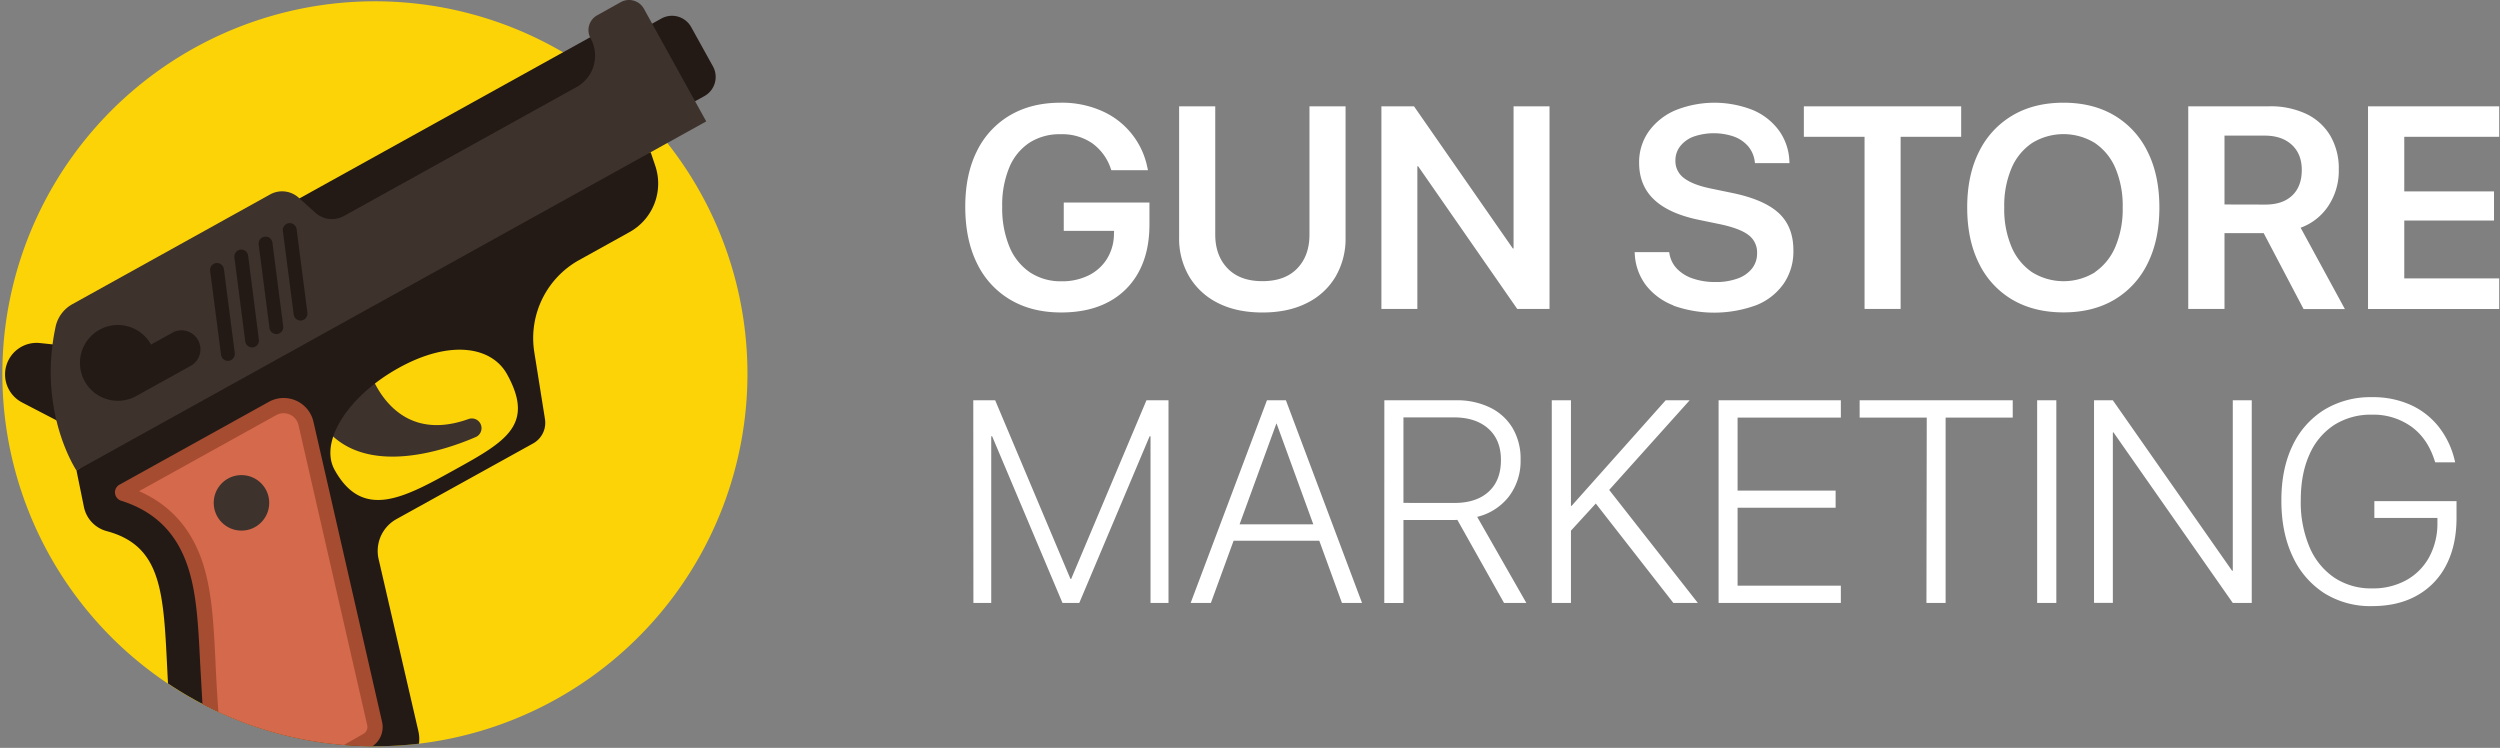 <svg xmlns="http://www.w3.org/2000/svg" width="1043" height="312" fill="none" xmlns:v="https://vecta.io/nano"><rect width="100%" height="100%" fill="#808080" stroke="none"/><path d="M421.43 125a35.38 35.38 0 0 1-13.86-15.2c-3.24-6.58-4.86-14.423-4.86-23.53v-.06c0-8.98 1.62-16.703 4.86-23.17a35.17 35.17 0 0 1 13.8-14.94c5.96-3.5 12.983-5.25 21.07-5.25A41 41 0 0 1 460 46.43 32.79 32.79 0 0 1 478.71 70l.23 1h-15.29l-.24-.65c-1.406-4.262-4.122-7.972-7.76-10.6A22.11 22.11 0 0 0 442.5 56a23.31 23.31 0 0 0-13.07 3.57 22.81 22.81 0 0 0-8.38 10.35 40.85 40.85 0 0 0-2.93 16.26v.05a41.93 41.93 0 0 0 3 16.67c1.744 4.342 4.728 8.074 8.58 10.73a23.18 23.18 0 0 0 13.19 3.72c3.901.078 7.765-.765 11.28-2.46 3.154-1.544 5.811-3.941 7.67-6.92 1.902-3.124 2.905-6.712 2.9-10.37l.06-1.29h-21V84.49h35.75v9.14c0 7.653-1.467 14.213-4.4 19.68a30.28 30.28 0 0 1-12.63 12.63c-5.48 2.947-12.09 4.42-19.83 4.42-8.173 0-15.26-1.787-21.26-5.36zm86.75 1.44a28.84 28.84 0 0 1-12-11 31.1 31.1 0 0 1-4.25-16.4V44.35H507v53.49c0 5.86 1.717 10.57 5.15 14.13s8.277 5.337 14.53 5.33c6.287 0 11.133-1.777 14.54-5.33s5.103-8.263 5.09-14.13V44.35h15.06v54.73c.126 5.737-1.323 11.399-4.19 16.37a28.44 28.44 0 0 1-12 11c-5.193 2.62-11.367 3.927-18.52 3.92s-13.313-1.317-18.48-3.93zm68.14-82.09h13.6l49.45 71.13-14.3-11.83h6.39v-59.3h15v84.55H633l-49.53-71.31 14.3 11.78h-6.45v59.53h-15V44.35zm121.88 83.08a26.67 26.67 0 0 1-11.46-8.37 23.54 23.54 0 0 1-4.71-13l-.06-.88h14.41l.12.7c.398 2.36 1.499 4.546 3.16 6.27a16.41 16.41 0 0 0 6.65 4.07 28.53 28.53 0 0 0 9.41 1.44c3.14.068 6.266-.43 9.23-1.47 2.353-.802 4.432-2.251 6-4.18a10.08 10.08 0 0 0 2.11-6.36v-.06a9.01 9.01 0 0 0-.855-4.182c-.616-1.305-1.537-2.443-2.685-3.318-2.374-1.84-6.29-3.343-11.75-4.51l-9.08-1.88c-8.294-1.72-14.507-4.54-18.64-8.46s-6.204-9.033-6.21-15.34v-.06c-.057-4.685 1.371-9.267 4.08-13.09A26.4 26.4 0 0 1 699 46a43.63 43.63 0 0 1 32.28-.09 26 26 0 0 1 10.87 8.5c2.665 3.697 4.184 8.096 4.37 12.65l.06 1h-14.4l-.11-.76c-.294-2.322-1.253-4.51-2.76-6.3-1.588-1.803-3.603-3.179-5.86-4a25.94 25.94 0 0 0-16.9 0 12.75 12.75 0 0 0-5.57 4c-1.327 1.716-2.032 3.831-2 6v.06a8.73 8.73 0 0 0 .912 4.061 8.74 8.74 0 0 0 2.688 3.179c2.406 1.86 6.146 3.313 11.22 4.36l9.09 1.88c8.846 1.853 15.283 4.673 19.31 8.46s6.026 8.97 6 15.55v.06c.101 4.856-1.295 9.626-4 13.66-2.831 4.041-6.779 7.168-11.36 9-11.19 4.135-23.476 4.216-34.72.23l.08-.07zm79.69-70.37h-25.32V44.35h65.63v12.71h-25.26v71.84h-15.05V57.06zM839.5 125c-6.018-3.571-10.85-8.837-13.89-15.14-3.26-6.553-4.89-14.3-4.89-23.24v-.11c0-8.947 1.64-16.683 4.92-23.21a35.81 35.81 0 0 1 13.92-15.11c6-3.56 13.1-5.34 21.3-5.34s15.296 1.78 21.29 5.34A35.62 35.62 0 0 1 896 63.33c3.26 6.533 4.89 14.27 4.89 23.21v.11c0 8.947-1.63 16.693-4.89 23.24-3.03 6.28-7.835 11.534-13.82 15.11-6 3.56-13.107 5.337-21.32 5.33s-15.334-1.783-21.36-5.33zm34.57-11.51a24.2 24.2 0 0 0 8.52-10.67c2.105-5.136 3.127-10.651 3-16.2v-.11c.139-5.57-.882-11.107-3-16.26A23.92 23.92 0 0 0 874 59.67a25 25 0 0 0-26.22 0 23.85 23.85 0 0 0-8.61 10.58 40.07 40.07 0 0 0-3 16.29v.11a40.12 40.12 0 0 0 3 16.26 24.1 24.1 0 0 0 8.58 10.64 24.92 24.92 0 0 0 13.17 3.764c4.655 0 9.218-1.304 13.17-3.764l-.02-.06zm38.87-69.14h33.75a34.87 34.87 0 0 1 15.53 3.19 23.27 23.27 0 0 1 10 9.11c2.435 4.281 3.652 9.147 3.52 14.07v.11c.112 5.321-1.391 10.55-4.31 15A23.28 23.28 0 0 1 959.82 95l18.46 33.93h-17.23l-16.64-31.67h-16.35v31.64h-15.12V44.35zm32.17 41c4.807 0 8.537-1.26 11.19-3.78s3.987-6.047 4-10.58v-.12c0-4.407-1.387-7.893-4.16-10.46-2.78-2.55-6.54-3.83-11.31-3.83h-16.77v28.73l17.05.04zm42.83-41h54.73v12.71h-39.61v22.8h37.44V92h-37.44v24.14h39.61v12.76h-54.73V44.35zM406.05 167h9.14l31.41 74.53h.29L478.3 167h9.2v84.55H480V182h-3.81l9-13.18-34.92 82.73h-7l-34.92-82.73 9 13.18h-3.81v69.55h-7.44l-.05-84.55zm122.52 0h5.92v9.73h-2l-27.31 74.82h-8.44L528.57 167zm-15.35 51.74h38.55l2.64 6.85h-43.83l2.64-6.85zm19.39-42V167h3.87l31.76 84.55h-8.38l-27.25-74.81zm44.94-9.74h29.83c4.947-.126 9.854.919 14.32 3.05 3.893 1.889 7.152 4.87 9.38 8.58 2.285 3.98 3.43 8.512 3.31 13.1v.11c.148 5.478-1.554 10.847-4.83 15.24a23.74 23.74 0 0 1-13.28 8.55l20.51 35.92h-9.31L608 216.87c-.281.044-.565.064-.85.06h-21.63v34.63h-8l.03-84.56zm29.18 42.83c6.14 0 10.917-1.563 14.33-4.69s5.123-7.507 5.13-13.14v-.12c0-5.58-1.76-9.937-5.28-13.07s-8.363-4.693-14.53-4.68h-20.86v35.68l21.21.02zM647.4 167h8v84.55h-8V167zm7.15 44.06h1.11L694.92 167h10l-34.1 38h-.41l-15.82 17.28-.04-11.22zm10.66-1.7l5.63-5.62 37.5 47.81h-10.2l-32.93-42.19zM717 167h51v7.21h-43.08v30.46h40.9v7.15h-40.9v32.52H768v7.21h-51V167zm86.84 7.22h-28V167h63.87v7.21h-28v77.34h-8l.13-77.33zM849.9 167h8v84.55h-8V167zm23.73 0h7.85l56.66 81-10.31-9.9h3.69V167h7.91v84.55h-7.91l-56.66-81 10.37 9.85h-3.75v71.13h-7.85V167zm96.03 80.46a36.11 36.11 0 0 1-13.18-15.35c-3.127-6.6-4.69-14.373-4.69-23.32v-.06c0-8.787 1.553-16.393 4.66-22.82A35.22 35.22 0 0 1 969.61 171c6.029-3.629 12.966-5.467 20-5.3a38.05 38.05 0 0 1 16.23 3.28c4.56 2.088 8.56 5.231 11.66 9.17 3.16 4.073 5.4 8.78 6.57 13.8l.23.94h-8.3l-.23-.59c-1.96-6.247-5.2-11.01-9.73-14.29-4.78-3.397-10.536-5.154-16.4-5.01-5.591-.147-11.103 1.352-15.85 4.31-4.554 3.013-8.127 7.292-10.28 12.31-2.42 5.333-3.63 11.69-3.63 19.07v.06a47.86 47.86 0 0 0 3.66 19.51c2.151 5.152 5.741 9.575 10.34 12.74a27.62 27.62 0 0 0 15.76 4.48 28.74 28.74 0 0 0 14.3-3.45c4.04-2.245 7.36-5.601 9.55-9.67a29.5 29.5 0 0 0 3.4-14.41v-1.88h-26.31v-7h34.28v7c0 7.58-1.42 14.113-4.25 19.6-2.69 5.348-6.91 9.772-12.13 12.71-5.25 2.993-11.527 4.49-18.84 4.49a36.25 36.25 0 0 1-19.98-5.41z" fill="#fff"/><path d="M311.84 155.91c-.004 38.041-13.957 74.761-39.215 103.206s-60.071 46.641-97.845 51.144c-6.09.716-12.218 1.073-18.35 1.07h-1.08c-4 0-7.95-.177-11.85-.53-18.151-1.468-35.899-6.14-52.42-13.8a135.24 135.24 0 0 1-6.61-3.25A155.43 155.43 0 0 1 1.059 160.917 155.43 155.43 0 0 1 75.85 23.047 155.43 155.43 0 0 1 153.926.561c27.559-.44 54.739 6.455 78.754 19.98s44.003 33.193 57.913 56.987 21.243 50.86 21.247 78.422v-.04z" fill="#fbd307"/><path d="M153.12 151.69s8.63 35.3 42.44 23.1c.981-.329 2.05-.27 2.989.165s1.676 1.212 2.059 2.173.386 2.031.005 2.993a4.05 4.05 0 0 1-2.053 2.179c-12.52 5.44-50.81 19.16-66.28-8.74" fill="#3d322c"/><g fill="#231a16"><path d="M273.36 69.12l-1.9-5.63-93.66 28.68L31.91 196.29 35 211.44a13.17 13.17 0 0 0 9.47 10.13c24.49 6.53 23.71 27.93 25.62 63.58a156.48 156.48 0 0 0 14.41 8.56 135.24 135.24 0 0 0 6.61 3.25c16.515 7.672 34.26 12.358 52.41 13.84a161.77 161.77 0 0 0 11.85.53h1.08a156.52 156.52 0 0 0 18.35-1.07c.232-1.751.144-3.53-.26-5.25l-16.58-71.75c-.738-3.209-.414-6.571.925-9.579a15.19 15.19 0 0 1 6.495-7.101L222.42 185c1.768-.983 3.191-2.486 4.074-4.306a9.85 9.85 0 0 0 .866-5.864l-4.45-27.91a37.25 37.25 0 0 1 3.3-22.175 37.24 37.24 0 0 1 15.43-16.265l21-11.65a23.14 23.14 0 0 0 10.395-11.907c1.959-5.066 2.075-10.66.325-15.803zm-83.5 126.77c-21.27 11.79-38.51 21.35-50.26.14-6.49-11.7 5.48-30.75 26.75-42.54s38.7-9.05 45.2 2.66c11.62 21-.43 28-21.69 39.74zm104.01-155.8l-9.69 5.37a9.15 9.15 0 0 1-12.43-3.56l-9.07-16.37c-.583-1.05-.953-2.204-1.09-3.397a9.14 9.14 0 0 1 1.927-6.727 9.15 9.15 0 0 1 2.723-2.305l9.69-5.37a9.15 9.15 0 0 1 12.43 3.56l9.07 16.37c.583 1.05.953 2.204 1.089 3.397s.037 2.401-.294 3.556-.885 2.232-1.632 3.172-1.673 1.723-2.723 2.305zM33.09 144.84l-16.43-1.72a13.17 13.17 0 0 0-8.675 2.133c-2.555 1.701-4.436 4.24-5.318 7.179A13.17 13.17 0 0 0 9.22 167.91l28.52 14.82"/><path d="M115.82 87.82l143.3-79.43L278 42.48l-143.3 79.43-18.88-34.09z"/></g><path d="M31.91 196.29s-16.34-24.29-8.71-60c.428-1.974 1.275-3.834 2.482-5.454A14.13 14.13 0 0 1 30.2 126.9l82.5-45.78a10.32 10.32 0 0 1 11.89 1.34l7 6.31a10.33 10.33 0 0 0 11.89 1.34l97.09-53.81a14.94 14.94 0 0 0 7.117-8.943c1.093-3.807.63-7.892-1.287-11.357-.909-1.643-1.129-3.58-.612-5.386a7.09 7.09 0 0 1 3.372-4.244L259 .89c.814-.452 1.709-.739 2.635-.845a7.09 7.09 0 0 1 5.217 1.494 7.09 7.09 0 0 1 1.788 2.111l26 47L31.91 196.29z" fill="#3d322c"/><path d="M155.34 311.33c-4 0-7.95-.177-11.85-.53A154.16 154.16 0 0 1 91.08 297c-2.24-1.027-4.443-2.11-6.61-3.25l-.94-16.66c-.83-16.83-1.5-30.12-5.42-41.39-4.76-13.7-13.78-22.45-27.57-26.8a3.7 3.7 0 0 1-2.5-2.77c-.043-.241-.066-.485-.07-.73a3.66 3.66 0 0 1 1.9-3.21l62.31-34.55a12.75 12.75 0 0 1 5.625-1.583c1.973-.085 3.938.29 5.741 1.095a12.75 12.75 0 0 1 4.647 3.543 12.74 12.74 0 0 1 2.577 5.245l28.62 125.19a9.67 9.67 0 0 1-4 10.2h-.05z" fill="#a64c31"/><path d="M151.6 306.17l-8.11 4.63A154.16 154.16 0 0 1 91.08 297v-.45c-.51-6.84-.83-13.2-1.14-19.35v-.43c-.86-17.32-1.54-31-5.77-43.16C79.39 220 70.63 210.42 58 204.92l57.22-31.72c.866-.481 1.831-.754 2.82-.797a6.37 6.37 0 0 1 2.88.548c.904.403 1.702 1.012 2.33 1.777a6.37 6.37 0 0 1 1.29 2.632l28.66 125.18c.163.697.095 1.427-.194 2.082s-.782 1.198-1.406 1.548z" fill="#d5694c"/><path d="M100.74 221.37c6.395 0 11.58-5.185 11.58-11.58s-5.185-11.58-11.58-11.58-11.58 5.184-11.58 11.58 5.185 11.58 11.58 11.58z" fill="#3d322c"/><path d="M71.93 138.81L63 143.74a15.81 15.81 0 0 0-6.587-6.393c-2.78-1.433-5.921-2.009-9.028-1.656a15.81 15.81 0 0 0-8.427 3.639c-2.387 2.019-4.122 4.701-4.985 7.707a15.81 15.81 0 0 0 5.35 16.733 15.81 15.81 0 0 0 17.507 1.46l22.72-12.59a7.91 7.91 0 0 0 3.768-4.734 7.9 7.9 0 0 0-.683-6.011 7.91 7.91 0 0 0-4.734-3.768 7.9 7.9 0 0 0-6.011.683h.04zm24.52 11.37c-.311.172-.649.287-1 .34-.761.096-1.529-.113-2.136-.581a2.9 2.9 0 0 1-1.104-1.919l-4.52-34.94a2.89 2.89 0 0 1 .049-1.147 2.9 2.9 0 0 1 1.349-1.802 2.88 2.88 0 0 1 1.087-.37c.383-.05.773-.022 1.145.082a2.9 2.9 0 0 1 2.101 2.497l4.52 34.94a2.89 2.89 0 0 1-1.49 2.9zm10.11-5.6c-.311.172-.649.287-1 .34-.761.096-1.529-.113-2.136-.581a2.9 2.9 0 0 1-1.104-1.919l-4.52-34.94a2.89 2.89 0 0 1 .049-1.147 2.9 2.9 0 0 1 1.349-1.802 2.88 2.88 0 0 1 1.087-.37c.384-.05.773-.022 1.145.082a2.9 2.9 0 0 1 1.023.521c.302.24.554.54.739.879a2.88 2.88 0 0 1 .339 1.097l4.47 34.94a2.89 2.89 0 0 1-1.44 2.9zm10.1-5.58c-.308.178-.648.293-1 .34-.376.049-.757.024-1.123-.075a2.89 2.89 0 0 1-1.009-.5 2.88 2.88 0 0 1-.74-.848c-.188-.329-.31-.691-.358-1.067l-4.52-34.95a2.89 2.89 0 0 1 4.607-2.601 2.89 2.89 0 0 1 1.123 1.861l4.52 35a2.88 2.88 0 0 1-1.5 2.84zm10.11-5.63c-.311.172-.649.287-1 .34-.761.096-1.529-.113-2.136-.581a2.9 2.9 0 0 1-1.104-1.919L118 96.27a2.89 2.89 0 0 1 5.73-.74l4.52 34.94a2.89 2.89 0 0 1-.293 1.678c-.264.517-.678.943-1.187 1.222z" fill="#231a16"/></svg>
